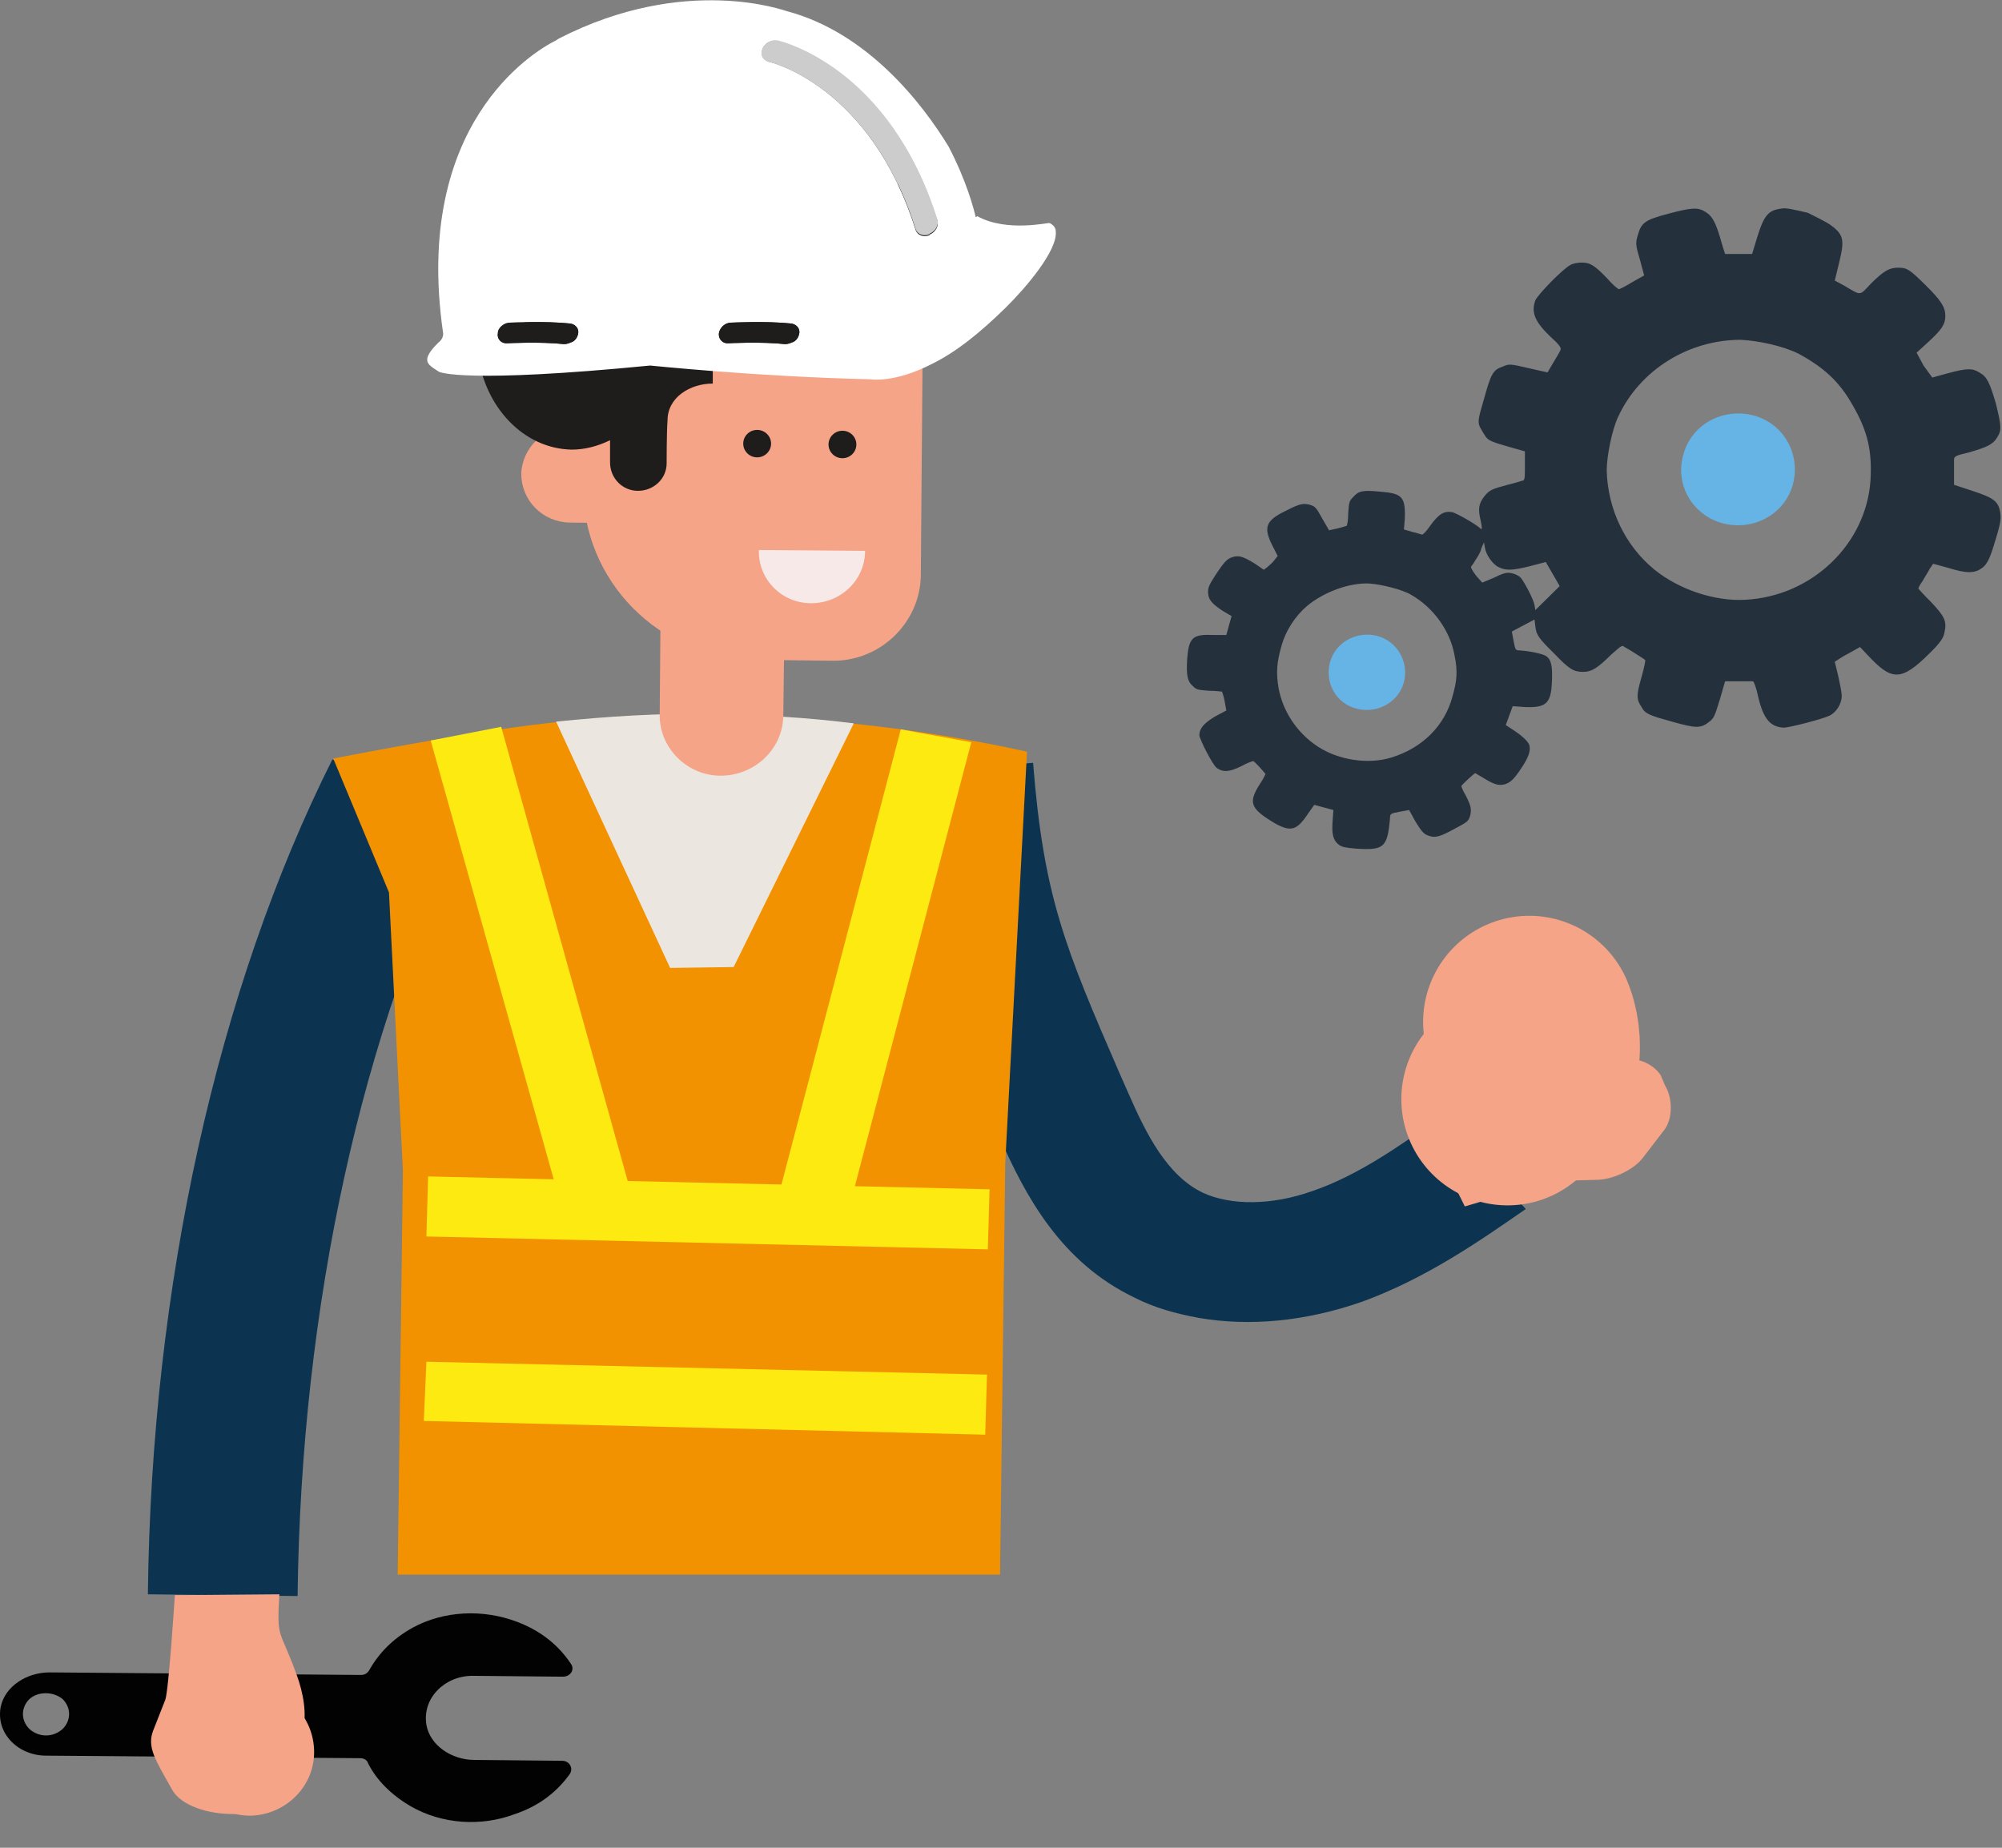 <svg width="65" height="60" viewBox="0 0 65 60" fill="none" xmlns="http://www.w3.org/2000/svg">
<rect x="0" y="0" width="65" height="60" fill="#808080" stroke="none"/>
<path d="M38.94 42.798C38.177 42.659 37.471 42.464 36.821 42.129C34.447 40.987 33.288 38.841 32.44 36.891L32.158 36.25C30.377 32.099 29.473 30.009 29.105 25.105L33.542 24.77C33.882 29.117 34.588 30.789 36.34 34.829L36.623 35.47C37.216 36.835 37.895 38.173 39.053 38.73C39.958 39.148 41.286 39.148 42.614 38.674C44.084 38.173 45.469 37.197 46.797 36.25L49.538 39.259C48.012 40.318 46.288 41.516 44.225 42.269C42.388 42.91 40.58 43.077 38.94 42.798Z" fill="#0C3451"/>
<path d="M4.801 51.77L9.662 51.826C9.775 42.38 11.753 33.38 15.229 26.498L10.792 24.659C7.062 32.099 4.914 41.739 4.801 51.77Z" fill="#0C3451"/>
<path d="M54.059 35.247C54.314 35.664 54.314 36.333 54.031 36.696L53.325 37.615C53.042 37.977 52.364 38.312 51.827 38.312L50.781 38.339C50.244 38.367 47.559 39.175 47.559 39.175L46.514 37.058C46.514 37.058 47.248 36.5 48.464 35.664C48.859 35.386 49.509 35.024 50.046 34.996H50.272C50.809 34.968 51.629 34.801 52.109 34.634L52.562 34.466C53.042 34.271 53.636 34.494 53.918 34.912L54.059 35.247Z" fill="#F5A487"/>
<path d="M32.468 51.185L32.638 37.755L33.344 24.408C30.038 23.684 26.59 23.266 23.029 23.238C19.468 23.21 17.32 23.377 10.82 24.631L12.629 28.978L13.081 38.006L12.912 51.129H32.468V51.185Z" fill="#F39200"/>
<path d="M21.757 31.43L23.82 31.402L27.72 23.489C26.194 23.294 24.64 23.21 23.057 23.183C21.361 23.155 19.694 23.266 18.055 23.433L21.757 31.43Z" fill="#ECE6E1"/>
<path d="M25.432 23.21C25.432 24.325 24.499 25.188 23.397 25.188C22.295 25.188 21.39 24.269 21.419 23.182L21.475 16.551C21.475 15.464 22.408 14.572 23.51 14.6C24.612 14.6 25.517 15.52 25.517 16.606L25.432 23.21Z" fill="#F5A487"/>
<path d="M29.954 11.536C29.982 8.443 27.834 5.907 24.697 5.88C21.56 5.852 19.017 8.332 18.96 11.424L18.932 15.771C18.904 18.864 21.419 21.399 24.528 21.427C24.584 21.427 24.612 21.427 24.669 21.427L27.015 21.455C28.569 21.483 29.869 20.229 29.897 18.697L29.954 11.536Z" fill="#F5A487"/>
<path d="M20.57 13.876L18.535 13.848C17.659 13.848 16.952 14.545 16.924 15.381C16.924 16.244 17.602 16.941 18.478 16.969L21.05 16.997L20.57 13.876Z" fill="#F5A487"/>
<path d="M15.512 11.48C15.738 13.235 17.01 14.572 18.564 14.6C18.988 14.6 19.412 14.489 19.807 14.294V15.018C19.807 15.52 20.203 15.938 20.712 15.938C21.221 15.938 21.644 15.548 21.644 15.046C21.644 15.046 21.644 13.987 21.673 13.653C21.673 12.901 22.407 12.455 23.142 12.455C23.142 12.455 23.142 11.73 23.142 11.257C23.538 11.703 24.103 11.981 24.753 12.009H25.064C26.11 12.009 27.099 11.48 27.579 10.672C27.947 11.062 28.455 11.312 29.049 11.312C30.123 11.312 30.999 10.532 31.112 9.501C31.14 9.474 31.14 9.418 31.14 9.362C31.168 7.245 29.416 5.489 27.268 5.489L21.701 5.433C19.214 5.406 17.151 7.384 17.123 9.836V10.114C17.123 10.616 16.642 10.839 16.19 10.839L15.823 10.867C15.851 11.09 15.907 11.285 15.992 11.48H15.512Z" fill="#1F1C1C"/>
<path d="M28.087 17.888C28.087 18.836 27.296 19.588 26.335 19.588C25.374 19.588 24.611 18.808 24.639 17.86L28.087 17.888Z" fill="#F7E9E8"/>
<path d="M59.571 7.412C59.853 7.662 59.882 7.857 59.712 8.526L59.571 9.111L59.882 9.278C60.447 9.613 60.362 9.613 60.758 9.195C61.182 8.777 61.351 8.693 61.634 8.693C61.916 8.693 62.001 8.749 62.51 9.251C63.019 9.752 63.16 9.975 63.16 10.254C63.16 10.532 63.047 10.7 62.595 11.117L62.227 11.452L62.453 11.87L62.736 12.26L63.245 12.12C63.867 11.953 64.036 11.953 64.262 12.093C64.517 12.232 64.601 12.427 64.799 13.096C64.969 13.792 64.997 13.96 64.856 14.182C64.714 14.433 64.517 14.517 63.951 14.684C63.471 14.795 63.443 14.823 63.443 14.935C63.443 14.99 63.443 15.213 63.443 15.408V15.743L64.036 15.938C64.714 16.161 64.884 16.272 64.941 16.634C64.969 16.829 64.969 16.941 64.799 17.498C64.601 18.167 64.517 18.362 64.262 18.501C64.064 18.613 63.81 18.613 63.273 18.445L62.764 18.306L62.651 18.473C62.595 18.585 62.482 18.752 62.425 18.863C62.34 18.975 62.284 19.086 62.284 19.114C62.284 19.114 62.453 19.309 62.68 19.532C63.132 20.006 63.217 20.173 63.132 20.535C63.103 20.702 63.019 20.814 62.849 21.009C61.803 22.096 61.493 22.151 60.758 21.399L60.39 21.009L59.995 21.232C59.769 21.343 59.599 21.483 59.571 21.483C59.571 21.51 59.627 21.706 59.684 21.956C59.74 22.207 59.797 22.486 59.797 22.597C59.797 22.848 59.627 23.127 59.401 23.238C59.175 23.349 58.101 23.628 57.903 23.628C57.48 23.6 57.253 23.349 57.084 22.625C57.027 22.346 56.943 22.123 56.914 22.123C56.886 22.123 56.66 22.123 56.434 22.123H56.01L55.84 22.709C55.671 23.266 55.642 23.322 55.501 23.433C55.219 23.656 55.077 23.656 54.286 23.433C53.579 23.238 53.41 23.182 53.297 22.959C53.127 22.709 53.127 22.569 53.297 21.984C53.382 21.678 53.438 21.427 53.41 21.427C53.382 21.399 53.24 21.315 53.071 21.204C52.901 21.093 52.732 21.009 52.703 20.981C52.647 20.953 52.562 21.037 52.308 21.26C51.884 21.678 51.686 21.817 51.403 21.817C51.092 21.817 50.951 21.733 50.471 21.232C49.962 20.73 49.877 20.619 49.849 20.34L49.821 20.117L49.453 20.312L49.086 20.507L49.142 20.814C49.199 21.093 49.199 21.12 49.34 21.12C49.708 21.148 50.103 21.232 50.216 21.315C50.358 21.427 50.414 21.622 50.386 22.151C50.358 22.848 50.188 22.987 49.51 22.959L49.114 22.931L49.001 23.238L48.888 23.544L49.058 23.656C49.368 23.851 49.595 24.046 49.651 24.185C49.708 24.38 49.623 24.603 49.397 24.938C49.142 25.328 49.029 25.411 48.86 25.467C48.662 25.523 48.492 25.467 48.181 25.272C48.04 25.188 47.899 25.105 47.899 25.105C47.871 25.105 47.475 25.467 47.447 25.523C47.447 25.551 47.503 25.69 47.588 25.829C47.758 26.164 47.786 26.275 47.729 26.498C47.673 26.665 47.645 26.693 47.221 26.916C46.712 27.195 46.571 27.222 46.316 27.111C46.203 27.055 46.118 26.944 45.949 26.665L45.751 26.303L45.44 26.359C45.158 26.414 45.129 26.414 45.129 26.581C45.044 27.529 44.931 27.613 44.027 27.557C43.688 27.529 43.575 27.501 43.49 27.445C43.292 27.306 43.236 27.111 43.264 26.693L43.292 26.303L42.981 26.219L42.671 26.136L42.473 26.414C42.105 26.972 41.907 27.027 41.371 26.721C40.579 26.247 40.523 26.052 40.918 25.439C41.031 25.272 41.088 25.133 41.088 25.133C41.003 25.021 40.721 24.715 40.692 24.715C40.664 24.715 40.495 24.77 40.297 24.882C39.901 25.077 39.703 25.077 39.505 24.938C39.364 24.826 38.968 24.046 38.94 23.879C38.94 23.656 39.081 23.489 39.449 23.266L39.816 23.071L39.76 22.764C39.731 22.597 39.675 22.458 39.675 22.458C39.647 22.458 39.477 22.43 39.251 22.43C38.912 22.402 38.855 22.402 38.742 22.291C38.544 22.123 38.516 21.928 38.544 21.399C38.601 20.702 38.714 20.591 39.392 20.619H39.816L39.901 20.312L39.986 20.006L39.703 19.839C39.364 19.616 39.223 19.476 39.223 19.226C39.223 19.086 39.251 19.003 39.449 18.696C39.76 18.223 39.844 18.139 40.042 18.083C40.24 18.027 40.381 18.083 40.749 18.306L41.031 18.501L41.145 18.418C41.201 18.362 41.314 18.278 41.371 18.195L41.484 18.055L41.314 17.721C41.031 17.164 41.088 16.941 41.597 16.662C42.134 16.384 42.275 16.328 42.501 16.384C42.699 16.439 42.727 16.467 42.925 16.829L43.151 17.22L43.405 17.164C43.547 17.136 43.688 17.08 43.716 17.08C43.745 17.052 43.773 16.885 43.773 16.662C43.801 16.3 43.801 16.272 43.942 16.133C44.112 15.938 44.253 15.91 44.818 15.966C45.525 16.021 45.638 16.133 45.61 16.857L45.581 17.192L45.864 17.275C46.005 17.303 46.147 17.359 46.175 17.359C46.203 17.359 46.316 17.247 46.429 17.08C46.712 16.69 46.882 16.579 47.164 16.634C47.334 16.69 47.927 17.024 48.069 17.164C48.125 17.22 48.125 17.136 48.069 16.885C47.984 16.523 48.012 16.356 48.181 16.133C48.351 15.91 48.436 15.882 48.945 15.743C49.199 15.687 49.425 15.603 49.453 15.603C49.51 15.575 49.51 15.464 49.51 15.13V14.656L49.114 14.545C48.436 14.35 48.351 14.322 48.238 14.182C48.181 14.099 48.097 13.96 48.04 13.848C47.984 13.681 47.984 13.625 48.181 12.956C48.408 12.148 48.464 12.009 48.803 11.898C49.001 11.814 49.029 11.814 49.623 11.953L50.245 12.093L50.442 11.758C50.556 11.563 50.669 11.396 50.669 11.34C50.697 11.312 50.612 11.173 50.386 10.978C49.821 10.449 49.708 10.142 49.849 9.752C49.934 9.557 50.753 8.721 50.979 8.61C51.064 8.554 51.234 8.526 51.347 8.526C51.629 8.526 51.771 8.61 52.195 9.056C52.364 9.251 52.534 9.39 52.562 9.39C52.59 9.39 52.76 9.306 52.986 9.167L53.382 8.944L53.24 8.415C53.099 7.941 53.099 7.885 53.184 7.607C53.297 7.217 53.438 7.133 54.173 6.938C54.908 6.743 55.077 6.743 55.275 6.827C55.558 6.966 55.671 7.133 55.84 7.69C55.925 7.997 56.01 8.248 56.01 8.248C56.038 8.248 56.236 8.248 56.462 8.248H56.886L57.056 7.69C57.282 6.966 57.423 6.827 57.847 6.771C57.988 6.743 58.214 6.799 58.695 6.91C59.316 7.217 59.401 7.272 59.571 7.412ZM56.519 11.034C54.823 11.034 53.24 12.009 52.534 13.541C52.336 13.96 52.166 14.823 52.166 15.269C52.195 16.523 52.76 17.721 53.721 18.501C54.512 19.142 55.671 19.532 56.66 19.476C58.836 19.365 60.588 17.665 60.73 15.603C60.786 14.656 60.645 14.015 60.164 13.179C59.712 12.371 59.203 11.925 58.384 11.48C57.875 11.229 57.084 11.062 56.519 11.034ZM47.899 18.195C47.842 18.306 47.758 18.39 47.758 18.418C47.758 18.445 47.842 18.585 47.927 18.696L48.125 18.919L48.521 18.752C48.86 18.585 48.945 18.585 49.086 18.613C49.199 18.64 49.312 18.696 49.368 18.752C49.51 18.919 49.792 19.476 49.821 19.644L49.849 19.811L50.245 19.421L50.64 19.031L50.414 18.64L50.188 18.25L49.651 18.39C49.086 18.529 48.888 18.529 48.662 18.418C48.464 18.334 48.238 18 48.21 17.777L48.181 17.61L48.097 17.805C48.069 17.944 47.955 18.111 47.899 18.195ZM44.451 18.947C43.801 18.919 42.981 19.226 42.444 19.671C42.049 20.006 41.738 20.48 41.597 21.009C41.455 21.51 41.427 21.845 41.512 22.346C41.653 23.099 42.105 23.795 42.784 24.241C43.462 24.687 44.423 24.826 45.158 24.603C46.175 24.297 46.91 23.572 47.164 22.597C47.305 22.096 47.334 21.789 47.221 21.26C47.079 20.48 46.542 19.727 45.808 19.309C45.525 19.142 44.847 18.975 44.451 18.947Z" fill="#24303B"/>
<path d="M54.653 14.767C54.907 13.792 55.924 13.235 56.913 13.486C57.903 13.736 58.468 14.739 58.214 15.715C57.959 16.69 56.942 17.247 55.953 16.997C54.963 16.746 54.37 15.743 54.653 14.767Z" fill="#66B4E5"/>
<path d="M43.18 21.51C43.349 20.869 44.028 20.48 44.706 20.647C45.356 20.814 45.752 21.483 45.582 22.151C45.412 22.792 44.734 23.182 44.056 23.015C43.378 22.848 43.01 22.179 43.18 21.51Z" fill="#66B4E5"/>
<path d="M20.4 38.424L18.139 38.87L13.984 24.046L16.273 23.601L20.4 38.424Z" fill="#FCEA10"/>
<path d="M32.129 38.619L32.072 40.569L13.844 40.151L13.9 38.201L32.129 38.619Z" fill="#FCEA10"/>
<path d="M32.045 44.636L31.988 46.587L13.76 46.141L13.845 44.218L32.045 44.636Z" fill="#FCEA10"/>
<path d="M27.635 38.98L25.346 38.563L29.246 23.684L31.535 24.102L27.635 38.98Z" fill="#FCEA10"/>
<path d="M24.583 14.851C24.832 14.851 25.035 14.651 25.035 14.405C25.035 14.159 24.832 13.96 24.583 13.96C24.333 13.96 24.131 14.159 24.131 14.405C24.131 14.651 24.333 14.851 24.583 14.851Z" fill="#1F1C1C"/>
<path d="M27.352 14.879C27.602 14.879 27.804 14.679 27.804 14.433C27.804 14.187 27.602 13.987 27.352 13.987C27.103 13.987 26.9 14.187 26.9 14.433C26.9 14.679 27.103 14.879 27.352 14.879Z" fill="#1F1C1C"/>
<path d="M49.652 33.185C49.652 33.185 50.274 34.606 48.945 35.693" stroke="#F5A487" stroke-width="6.895" stroke-miterlimit="10" stroke-linecap="round" stroke-linejoin="round"/>
<path d="M31.678 7.049C31.621 6.799 31.395 5.907 30.802 4.765C29.954 3.371 28.173 1.059 25.545 0.362C25.517 0.362 22.267 -0.864 18.14 1.254L18.056 1.31C17.264 1.7 13.421 4.068 14.382 10.783C14.41 10.895 14.354 11.034 14.241 11.117C14.127 11.229 13.845 11.508 13.873 11.703C13.873 11.842 14.071 11.953 14.241 12.065C14.269 12.093 15.117 12.455 21.108 11.87C21.136 11.87 24.584 12.232 28.258 12.316C28.258 12.316 29.021 12.455 30.265 11.814C31.056 11.424 31.847 10.783 32.667 9.975C33.317 9.334 34.334 8.136 34.278 7.523C34.278 7.44 34.249 7.328 34.08 7.244C34.052 7.217 32.695 7.551 31.734 7.022L31.678 7.049ZM24.754 1.588C24.838 1.393 25.036 1.282 25.234 1.337C25.375 1.365 28.88 2.201 30.434 7.161C30.491 7.328 30.378 7.523 30.208 7.607C30.208 7.607 30.18 7.607 30.18 7.635C29.982 7.718 29.784 7.635 29.728 7.467C28.258 2.786 25.008 2.006 24.951 2.006C24.782 1.95 24.697 1.755 24.754 1.588ZM23.341 10.839C23.369 10.644 23.538 10.477 23.736 10.477C23.793 10.477 24.867 10.421 25.686 10.505C25.884 10.532 25.997 10.7 25.941 10.867C25.912 10.978 25.828 11.09 25.715 11.117C25.658 11.145 25.573 11.173 25.488 11.173C24.725 11.09 23.651 11.145 23.651 11.145C23.482 11.173 23.341 11.034 23.341 10.839ZM16.162 10.839C16.191 10.644 16.36 10.477 16.558 10.477C16.614 10.477 17.688 10.421 18.508 10.505C18.706 10.532 18.819 10.7 18.762 10.867C18.734 10.978 18.649 11.09 18.536 11.117C18.48 11.145 18.395 11.173 18.31 11.173C17.547 11.09 16.473 11.145 16.473 11.145C16.275 11.173 16.134 11.006 16.162 10.839Z" fill="white"/>
<path d="M25.234 1.309C25.375 1.337 28.88 2.173 30.434 7.132C30.491 7.3 30.377 7.495 30.208 7.578C30.208 7.578 30.18 7.578 30.18 7.606C29.982 7.69 29.784 7.606 29.727 7.439C28.258 2.786 25.008 2.006 24.951 2.006C24.753 1.95 24.669 1.783 24.753 1.588C24.838 1.393 25.036 1.281 25.234 1.309Z" fill="#CDCCCC"/>
<path d="M23.735 10.477C23.792 10.477 24.866 10.421 25.685 10.505C25.883 10.533 25.996 10.7 25.94 10.867C25.911 10.979 25.826 11.09 25.713 11.118C25.657 11.146 25.572 11.174 25.487 11.174C24.724 11.09 23.65 11.146 23.65 11.146C23.453 11.146 23.311 11.007 23.34 10.812C23.368 10.644 23.537 10.477 23.735 10.477Z" fill="#1F1C1C"/>
<path d="M16.558 10.477C16.614 10.477 17.688 10.421 18.508 10.505C18.705 10.533 18.818 10.7 18.762 10.867C18.734 10.979 18.649 11.09 18.536 11.118C18.479 11.146 18.394 11.174 18.31 11.174C17.547 11.09 16.473 11.146 16.473 11.146C16.275 11.146 16.134 11.007 16.162 10.812C16.162 10.644 16.36 10.477 16.558 10.477Z" fill="#1F1C1C"/>
<path d="M18.507 57.594C18.62 57.399 18.479 57.176 18.253 57.176L15.399 57.148C14.664 57.148 13.957 56.674 13.844 56.005C13.703 55.142 14.438 54.417 15.342 54.417L18.281 54.445C18.507 54.445 18.677 54.222 18.536 54.027C18.168 53.47 17.603 52.968 16.783 52.662C15.681 52.244 14.409 52.3 13.392 52.857C12.742 53.219 12.29 53.693 11.979 54.25C11.922 54.334 11.838 54.389 11.725 54.389L1.607 54.306C0.872 54.306 0.166 54.752 0.024 55.42C-0.145 56.284 0.59 57.009 1.494 57.009L11.696 57.092C11.809 57.092 11.922 57.148 11.951 57.259C12.233 57.817 12.714 58.29 13.335 58.653C14.353 59.238 15.625 59.321 16.727 58.903C17.547 58.625 18.112 58.151 18.507 57.594ZM0.957 56.145C0.674 55.866 0.674 55.448 0.957 55.17C1.24 54.919 1.72 54.919 2.031 55.17C2.314 55.448 2.314 55.866 2.031 56.145C1.72 56.423 1.268 56.423 0.957 56.145Z" fill="#020203"/>
<path d="M5.988 56.841C5.988 58.011 6.921 58.931 8.08 58.959C9.238 58.959 10.199 58.039 10.199 56.897C10.199 55.754 9.295 54.807 8.136 54.807C6.977 54.751 6.017 55.671 5.988 56.841Z" fill="#F5A487"/>
<path d="M5.677 51.798C5.593 53.498 5.677 51.826 5.677 51.798C5.677 51.798 5.479 54.891 5.366 55.197L4.971 56.2C4.773 56.73 5.027 57.12 5.593 58.123C6.158 59.126 9.125 59.321 9.521 57.761C9.04 56.869 9.549 56.953 9.747 56.423L9.803 56.228C10.001 55.727 9.832 54.919 9.634 54.389C9.069 52.829 8.984 53.275 9.069 51.77L5.677 51.798Z" fill="#F5A487"/>
</svg>
